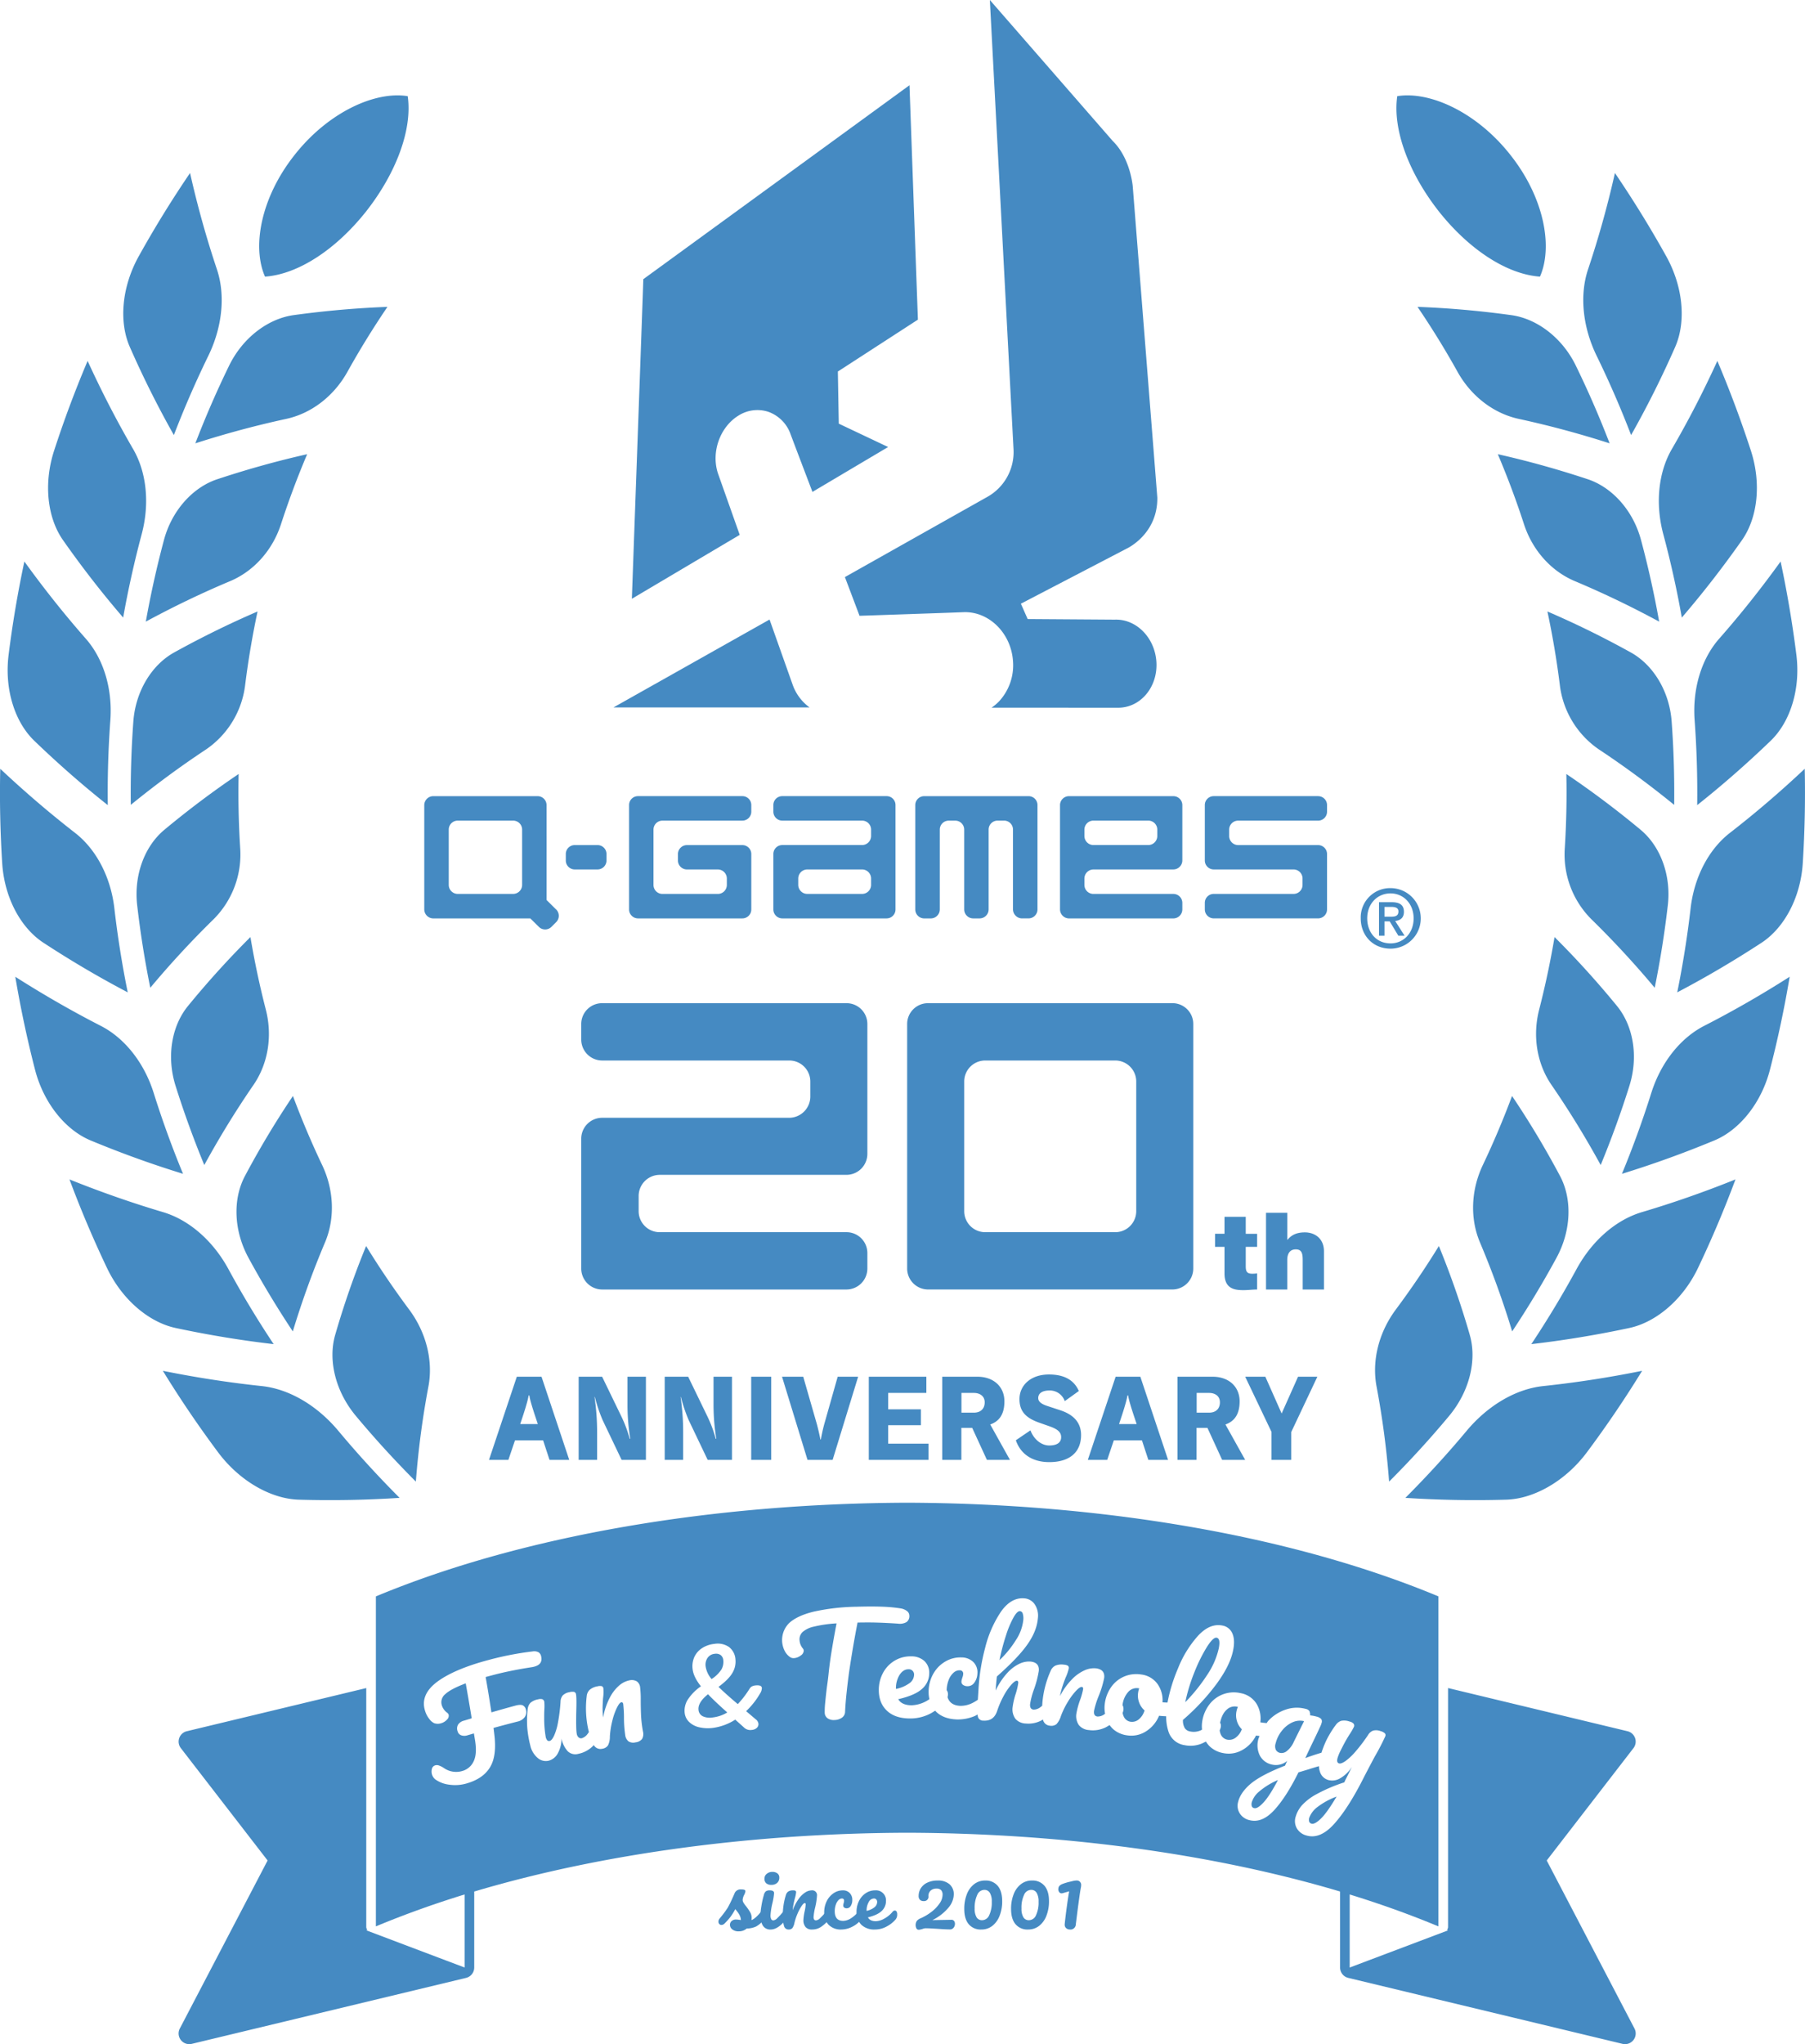 <svg id="Layer_1" data-name="Layer 1" viewBox="0 0 869.3 984.12" version="1.1" xmlns="http://www.w3.org/2000/svg"><defs id="defs852"><style id="style850">.cls-1{fill:#fff}</style></defs><g id="text" style="fill:#458ac2;fill-opacity:1"><path class="cls-1" d="M186.92 697.32q13.9 16.65 29.53 32.3-23.82 1.56-48.36.88c-13.6-.33-28.83-9.04-39.16-22.95q-14.22-19.08-26.5-39.1 24.04 4.86 47.82 7.37c13.22 1.45 26.59 9.45 36.67 21.5Zm13.4-88.94a419.35 419.35 0 0 0-14.85 42.64c-3.6 12.24.06 27.37 9.96 39.2q13.58 16.28 28.85 31.57a418.97 418.97 0 0 1 6.08-45.94c2.31-12.46-1.2-25.97-9.25-36.81q-11.15-14.96-20.79-30.66Zm-44.53 47.22q-11.79-17.72-21.84-36.23c-7.3-13.37-18.7-23.48-31.29-27.27q-22.63-6.72-45.2-15.79 8.04 21.55 18 42.5c7.22 15.25 20.2 26.33 33.33 29.07q23.62 5.03 47 7.73Zm9.23-6.12a430.97 430.97 0 0 1 15.56-42.97c4.84-11.56 4.23-25.17-1.4-37.05q-7.8-16.41-14.1-33.32a431.4 431.4 0 0 0-23.06 38.43c-5.98 11.14-5.5 26.37 1.67 39.51q9.82 18.06 21.33 35.4Zm-52.87-75.86Q104.2 554.38 98 534.63c-4.5-14.28-13.72-26.18-25.33-32.18q-20.9-10.7-41.3-23.7 3.77 22.44 9.46 44.59c4.12 16.11 14.64 29.2 26.94 34.26q22.1 9.17 44.38 16.01Zm10.24-4.24a442.96 442.96 0 0 1 23.76-38.66c7.02-10.28 9.1-23.56 5.88-36.12q-4.46-17.35-7.42-34.97a440.1 440.1 0 0 0-29.98 33.07c-8.02 9.7-10.5 24.57-6.06 38.6q6.06 19.27 13.82 38.08ZM45.04 462.44q19.95 13.05 40.48 23.81-4.1-20.15-6.45-40.56c-1.73-14.75-8.54-28.1-18.82-36.14q-18.5-14.37-36.13-30.93-.5 22.7.94 45.4c1.02 16.5 8.87 31.22 19.98 38.42Zm51.34 21.6a451.37 451.37 0 0 1 30.7-33.2 44.05 44.05 0 0 0 12.59-34.12q-1.12-17.77-.74-35.59a445.43 445.43 0 0 0-35.64 26.75c-9.7 7.98-14.91 22.03-13.21 36.54q2.3 19.9 6.3 39.62Zm-20.47-87.92q-.25-20.49 1.24-40.95c1.06-14.81-3.13-29.22-11.73-39.07q-15.5-17.62-29.68-37.27-4.76 22.3-7.59 44.89c-2.08 16.42 2.88 32.34 12.45 41.49q17.16 16.53 35.31 30.91Zm11.08-.13q17.77-14.47 36.35-26.76a43.93 43.93 0 0 0 18.75-31.14q2.22-17.7 5.95-35.2-20.2 8.7-40.03 19.65c-11.01 6.04-18.77 18.88-19.8 33.44q-1.46 19.97-1.22 40Zm-3.67-90.17q3.6-20.23 8.93-40.18c3.84-14.43 2.48-29.48-4.08-40.85q-11.84-20.37-21.97-42.53-9.01 21.25-16.1 43.08c-5.2 15.87-3.33 32.53 4.35 43.35q13.73 19.56 28.87 37.13Zm75.98-44.87q5.56-17.1 12.63-33.78-21.55 4.85-43.14 12c-11.99 3.91-22.06 15.17-25.84 29.35q-5.2 19.47-8.72 39.25 20.16-10.92 40.74-19.55c11.42-4.86 20.28-14.9 24.33-27.27Zm-51.56-42.99q7.45-19.4 16.63-38.23c6.62-13.63 8.3-28.88 4.14-41.43a471.4 471.4 0 0 1-12.98-46.51q-13.28 19.54-24.64 39.96c-8.29 14.84-9.73 31.75-4.3 43.94a471.62 471.62 0 0 0 21.15 42.27Zm54.2-7.81c12.19-2.68 22.89-11.02 29.35-22.58q8.9-15.99 19.31-31.33-22.27.84-44.98 3.94c-12.6 1.68-24.78 11.01-31.3 24.41q-8.96 18.38-16.23 37.34 21.92-7.04 43.85-11.78Zm38.39-99.87c14.57-18.54 22.34-39.56 20.03-55.48-15.73-2.55-38.33 7.75-54.5 28.32-16.26 20.52-20.56 44.2-14.23 58.56 15.82-1.1 34.05-12.92 48.7-31.4Zm530.04 587.04q-13.9 16.65-29.53 32.3 23.82 1.56 48.36.88c13.6-.33 28.83-9.04 39.16-22.95q14.22-19.08 26.5-39.1-24.04 4.86-47.82 7.37c-13.22 1.45-26.59 9.45-36.67 21.5Zm1.45-46.3a419.36 419.36 0 0 0-14.85-42.64q-9.64 15.68-20.8 30.66c-8.04 10.84-11.55 24.35-9.24 36.81A418.98 418.98 0 0 1 693 721.8q15.27-15.27 28.85-31.56c9.9-11.84 13.56-26.97 9.96-39.21Zm51.52-31.65q-10.05 18.49-21.84 36.24 23.35-2.7 47-7.73c13.13-2.74 26.11-13.82 33.34-29.07q9.95-20.93 17.98-42.5-22.52 9.07-45.2 15.79c-12.59 3.79-23.98 13.9-31.28 27.27ZM736.7 606.5a431.3 431.3 0 0 1 15.57 42.98q11.51-17.32 21.33-35.4c7.17-13.14 7.65-28.37 1.67-39.51a431.39 431.39 0 0 0-23.06-38.43q-6.3 16.9-14.1 33.32c-5.63 11.88-6.24 25.5-1.4 37.05Zm82.59-71.87q-6.2 19.73-14.15 38.98 22.24-6.84 44.38-16.01c12.3-5.05 22.82-18.15 26.94-34.26q5.7-22.13 9.46-44.6-20.37 13-41.3 23.7c-11.61 6.01-20.82 17.91-25.33 32.2Zm-10.57-3.33c4.43-14.03 1.96-28.9-6.06-38.6a440.38 440.38 0 0 0-29.98-33.07q-2.96 17.6-7.42 34.97c-3.22 12.56-1.14 25.84 5.88 36.12a442.96 442.96 0 0 1 23.76 38.66q7.76-18.8 13.82-38.08Zm84.45-152.68q-17.59 16.56-36.13 30.93c-10.28 8.04-17.1 21.4-18.82 36.15q-2.35 20.38-6.45 40.55 20.5-10.76 40.48-23.8c11.11-7.21 18.96-21.93 19.98-38.44q1.43-22.67.94-45.39Zm-65.95 65.8c1.7-14.5-3.53-28.56-13.22-36.54a445.3 445.3 0 0 0-35.64-26.75q.38 17.8-.74 35.6a44.05 44.05 0 0 0 12.6 34.12 451.22 451.22 0 0 1 30.7 33.19q4-19.7 6.3-39.63Zm12.92-89.25q1.49 20.44 1.24 40.95 18.12-14.37 35.31-30.91c9.57-9.15 14.53-25.07 12.45-41.5q-2.83-22.55-7.59-44.88-14.15 19.64-29.68 37.27c-8.6 9.85-12.79 24.26-11.73 39.07Zm-11.05.81c-1.04-14.56-8.8-27.4-19.81-33.44q-19.8-10.96-40.03-19.65 3.73 17.49 5.95 35.2a43.93 43.93 0 0 0 18.75 31.14Q812.5 381.51 830.3 396q.24-20.02-1.21-40.01Zm-4.05-90.34q5.34 19.93 8.93 40.18 15.1-17.56 28.87-37.13c7.68-10.82 9.54-27.48 4.36-43.35q-7.1-21.8-16.11-43.08-10.1 22.15-21.97 42.53c-6.56 11.37-7.92 26.42-4.08 40.85Zm-42.72 22.58q20.55 8.63 40.74 19.55-3.51-19.76-8.72-39.25c-3.78-14.18-13.85-25.44-25.84-29.36q-21.55-7.14-43.14-11.99 7.07 16.66 12.63 33.78c4.05 12.36 12.9 22.41 24.33 27.27Zm27.23-70.26a471.63 471.63 0 0 0 21.16-42.27c5.42-12.19 3.98-29.1-4.31-43.94q-11.36-20.4-24.64-39.96a471.74 471.74 0 0 1-12.98 46.5c-4.16 12.56-2.48 27.81 4.14 41.44q9.18 18.82 16.63 38.23Zm-102.86-61.72q10.41 15.32 19.31 31.33c6.46 11.56 17.16 19.9 29.35 22.58q21.9 4.74 43.85 11.78-7.27-18.94-16.24-37.34c-6.5-13.4-18.69-22.73-31.3-24.4q-22.67-3.12-44.97-3.95Zm58.97-14.56c6.33-14.37 2.03-38.04-14.22-58.56-16.18-20.57-38.78-30.87-54.51-28.32-2.3 15.92 5.46 36.94 20.03 55.48 14.65 18.48 32.88 30.3 48.7 31.4ZM613.73 621.6c0 7.35 4.8 8.02 9.14 8.02 2.18 0 4.5-.31 6.57-.31v-7.76a17.29 17.29 0 0 1-2.33.16c-2.58 0-3.15-1.09-3.15-3.57v-9.35h5.48v-6.3h-5.48v-8.18h-10.23v8.17h-4.55v6.31h4.55Zm38.7-19.79c-4.34 0-6.62 1.5-8.37 3.57h-.1V592.4h-10.24v36.91h10.23v-14.17c0-4.29 2.33-5.16 4.09-5.16 3 0 3.35 2.17 3.35 5.27v14.06h10.24v-18.4c0-6.15-4.39-9.1-9.2-9.1Zm-210.7 17.45v-7.5a10.04 10.04 0 0 0-9.97-10.04h-90.08a10.13 10.13 0 0 1-10.1-10.12v-7.29a10.19 10.19 0 0 1 10.1-10.2h90.08a10.1 10.1 0 0 0 9.97-10.16v-62.4a10.02 10.02 0 0 0-9.95-10.08H314.04a10.02 10.02 0 0 0-10.11 9.93v7.59a10.09 10.09 0 0 0 10.1 10.07h90.1a10.12 10.12 0 0 1 10.12 10.08v7.42a10.23 10.23 0 0 1-10.12 10.08h-90.1a10.07 10.07 0 0 0-10.1 10.04v62.58a10.1 10.1 0 0 0 10.1 10.05h117.73a10.1 10.1 0 0 0 9.97-10.05Zm147-127.79H470.86a10.02 10.02 0 0 0-9.97 10.07v117.72A10.1 10.1 0 0 0 471 629.3h117.58a10.1 10.1 0 0 0 10.11-10.05v-117.7a10.02 10.02 0 0 0-9.95-10.09ZM571.22 591.6a10.13 10.13 0 0 1-10.1 10.12h-62.65a10.13 10.13 0 0 1-10.1-10.13v-62.45a10.12 10.12 0 0 1 10.12-10.08h62.6a10.12 10.12 0 0 1 10.13 10.08Zm122.46-155.53A14.13 14.13 0 0 0 679.33 450l.01.64c0 8.3 5.96 14.57 14.34 14.57a14.57 14.57 0 0 0 0-29.14Zm0 26.6c-6.94 0-11.22-5.4-11.22-12.03 0-7.09 4.9-12.03 11.22-12.03 6.23 0 11.13 4.94 11.13 12.03 0 7.13-4.9 12.04-11.13 12.04Z" transform="translate(-24 -8.5)" id="path854" style="fill:#458ac2;fill-opacity:1"/><path class="cls-1" d="M695.93 451.89c2.42-.27 4.21-1.48 4.21-4.4 0-3.27-1.99-4.64-5.88-4.64h-6.12v16.13h2.65v-6.9h2.5l4.16 6.9h3Zm-5.14-2.06v-4.72h3.2c1.6 0 3.5.24 3.5 2.18 0 2.34-1.75 2.54-3.74 2.54Zm-174.53.81h3.1a4.32 4.32 0 0 0 4.3-4.29V396.1a4.28 4.28 0 0 0-4.27-4.3h-50.26a4.29 4.29 0 0 0-4.33 4.23v50.33a4.33 4.33 0 0 0 4.33 4.3h3.14a4.35 4.35 0 0 0 4.34-4.3v-38.48a4.31 4.31 0 0 1 4.31-4.3h3.1a4.3 4.3 0 0 1 4.34 4.26v38.51a4.35 4.35 0 0 0 4.26 4.3h3.2a4.35 4.35 0 0 0 4.31-4.3v-38.48a4.31 4.31 0 0 1 4.31-4.3h3.15a4.28 4.28 0 0 1 4.27 4.3v38.48a4.4 4.4 0 0 0 4.4 4.3Zm-173.23-47.07h38.46a4.3 4.3 0 0 0 4.34-4.27v-3.21a4.28 4.28 0 0 0-4.24-4.3h-50.34a4.28 4.28 0 0 0-4.28 4.28v50.28a4.32 4.32 0 0 0 4.28 4.3h50.24a4.31 4.31 0 0 0 4.34-4.3V419.7a4.3 4.3 0 0 0-4.25-4.34h-26.76a4.34 4.34 0 0 0-4.32 4.34v3.04a4.35 4.35 0 0 0 4.32 4.35h14.9a4.36 4.36 0 0 1 4.33 4.35v3.11a4.34 4.34 0 0 1-4.33 4.32h-26.69a4.32 4.32 0 0 1-4.3-4.32v-26.67a4.3 4.3 0 0 1 4.3-4.3Zm107.92-11.78h-50.2a4.28 4.28 0 0 0-4.3 4.26v3.22a4.31 4.31 0 0 0 4.3 4.3h38.45a4.33 4.33 0 0 1 4.32 4.3v3.17a4.38 4.38 0 0 1-4.32 4.3h-38.45a4.3 4.3 0 0 0-4.3 4.32v26.69a4.32 4.32 0 0 0 4.3 4.3h50.2a4.3 4.3 0 0 0 4.33-4.28v-50.28a4.26 4.26 0 0 0-4.22-4.3h-.1Zm-7.43 42.75a4.34 4.34 0 0 1-4.32 4.32h-26.42a4.37 4.37 0 0 1-4.34-4.32v-3.1a4.39 4.39 0 0 1 4.34-4.36h26.42a4.36 4.36 0 0 1 4.32 4.35ZM316.1 422.73v-3.04a4.32 4.32 0 0 0-4.29-4.34h-11.04a4.29 4.29 0 0 0-4.27 4.3v3.08a4.3 4.3 0 0 0 4.26 4.35h11.04a4.33 4.33 0 0 0 4.3-4.35Zm234.54 4.35h38.44a4.35 4.35 0 0 0 4.34-4.35V396.1a4.31 4.31 0 0 0-4.32-4.3h-50.27a4.33 4.33 0 0 0-4.32 4.3v50.26a4.37 4.37 0 0 0 4.32 4.3h50.25a4.35 4.35 0 0 0 4.34-4.3v-3.2a4.32 4.32 0 0 0-4.34-4.29h-38.44a4.35 4.35 0 0 1-4.38-4.32v-3.1a4.37 4.37 0 0 1 4.38-4.36Zm-4.38-19.2a4.34 4.34 0 0 1 4.37-4.31h26.41a4.33 4.33 0 0 1 4.32 4.3v3.17a4.38 4.38 0 0 1-4.32 4.3h-26.4a4.38 4.38 0 0 1-4.38-4.3Zm-254.43 38.47-4.61-4.57V396.1a4.3 4.3 0 0 0-4.3-4.3h-50.27a4.34 4.34 0 0 0-4.32 4.3v50.26a4.38 4.38 0 0 0 4.32 4.3h46.76l4.1 4.05a4.29 4.29 0 0 0 6.06.02l.01-.02 2.25-2.24a4.32 4.32 0 0 0 .02-6.13l-.02.02Zm-16.37-11.81a4.35 4.35 0 0 1-4.3 4.32h-26.68a4.34 4.34 0 0 1-4.36-4.31v-26.68a4.32 4.32 0 0 1 4.34-4.3h26.7a4.33 4.33 0 0 1 4.3 4.3Zm383.34-42.75h-50.3a4.28 4.28 0 0 0-4.25 4.3v26.64a4.31 4.31 0 0 0 4.26 4.35h38.48a4.35 4.35 0 0 1 4.32 4.35v3.11a4.33 4.33 0 0 1-4.32 4.32h-38.48a4.29 4.29 0 0 0-4.26 4.3v3.2a4.32 4.32 0 0 0 4.26 4.28h50.29a4.32 4.32 0 0 0 4.31-4.29V419.7a4.3 4.3 0 0 0-4.25-4.34H620.3a4.37 4.37 0 0 1-4.32-4.31v-3.17a4.32 4.32 0 0 1 4.33-4.3h38.49a4.3 4.3 0 0 0 4.31-4.3v-3.18a4.28 4.28 0 0 0-4.24-4.3h-.07Zm-253.08-53.73-11.1-31.3-75.15 42.31h94.41a22.94 22.94 0 0 1-8.16-11.01Zm-35.8-101.24c-3.61-10.19.62-22.57 9.64-28.18a16.97 16.97 0 0 1 14.48-1.88 17.63 17.63 0 0 1 10.69 10.75c0 .03 4.59 12.17 10.55 27.8l36.44-21.6-23.76-11.25-.44-25.1 38.55-24.98-.82-22.7-3.23-90.15a270148.6 270148.6 0 0 1-128.19 93.37c-.3 9.1-1.75 49.3-3.16 88.32l-2.36 65.55L380.25 266Z" transform="translate(-24 -8.5)" id="path856" style="fill:#458ac2;fill-opacity:1"/><path class="cls-1" d="m499.88 247.5-68.97 38.82 7.05 18.64c5.24-.16 12.1-.4 19.06-.64l10.13-.35c11.43-.38 20.93-.75 20.93-.75 12.36-.44 23.18 10.36 23.82 24.14a25.53 25.53 0 0 1-6.75 18.8 22.08 22.08 0 0 1-3.61 3.03l61 .03c10.66 0 18.97-9.78 18.41-21.7-.58-11.86-9.6-21.09-20.07-20.7l-41.95-.29-3.27-7.39 50.95-26.52s14.96-6.81 14.76-24.55L569.54 98.23s-1.07-13.52-9.65-21.86L500.72 8.5l11.4 216.3a24.72 24.72 0 0 1-12.24 22.7ZM376.64 937.35a2.82 2.82 0 0 1-1.1-2.16 2.48 2.48 0 0 1 .76-1.8 3.04 3.04 0 0 1 2.25-.76 8.84 8.84 0 0 1 1.21.1l1.06.14a5.13 5.13 0 0 0-.45-1.96 9.87 9.87 0 0 0-1.06-1.79 25.6 25.6 0 0 0-1.2-1.5 26.73 26.73 0 0 1-2.47 3.93 29.3 29.3 0 0 1-2.66 2.96 2.12 2.12 0 0 1-1.52.72 1.32 1.32 0 0 1-1.05-.46 1.66 1.66 0 0 1-.4-1.14 2.3 2.3 0 0 1 .57-1.49l.52-.63a51.12 51.12 0 0 0 3.32-4.49q.68-1.16 1.6-3.1a96.68 96.68 0 0 0 1.8-4.02 3.08 3.08 0 0 1 3.17-1.76 4.23 4.23 0 0 1 1.56.2.66.66 0 0 1 .44.63 2.85 2.85 0 0 1-.16.76 5.34 5.34 0 0 1-.44 1.05 5.76 5.76 0 0 0-.72 2.44 2.61 2.61 0 0 0 .42 1.32 14.42 14.42 0 0 0 1.3 1.8 25.63 25.63 0 0 1 1.94 2.86 5.22 5.22 0 0 1 .66 2.59 10.57 10.57 0 0 1-.08 1.12q1.96-.76 4.6-4.04a1.4 1.4 0 0 1 1.08-.57.92.92 0 0 1 .82.48 2.47 2.47 0 0 1 .3 1.33 3.87 3.87 0 0 1-.75 2.47 12.3 12.3 0 0 1-3.82 3.4 10.95 10.95 0 0 1-4.51.97 5.69 5.69 0 0 1-3.8 1.36 4.71 4.71 0 0 1-3.19-.96Z" transform="translate(-24 -8.5)" id="path858" style="fill:#458ac2;fill-opacity:1"/><path class="cls-1" d="M391.41 935.6a8.93 8.93 0 0 1-1.18-4.9 29.9 29.9 0 0 1 .47-4.62 41.82 41.82 0 0 1 1.18-5.26 3.4 3.4 0 0 1 .96-1.77 3.09 3.09 0 0 1 1.92-.47c1.36 0 2.04.45 2.04 1.36a31.87 31.87 0 0 1-.76 4.64 34.69 34.69 0 0 0-.96 5.97 4.23 4.23 0 0 0 .32 1.84 1.11 1.11 0 0 0 1.08.64 3.02 3.02 0 0 0 1.8-1 36.46 36.46 0 0 0 2.89-3.16 1.4 1.4 0 0 1 1.08-.57.92.92 0 0 1 .81.48 2.53 2.53 0 0 1 .3 1.33 3.67 3.67 0 0 1-.75 2.47q-3.97 4.85-7.41 4.85a4.17 4.17 0 0 1-3.79-1.84Zm1.59-20.45a2.84 2.84 0 0 1-.84-2.18 2.96 2.96 0 0 1 1.1-2.34 4.06 4.06 0 0 1 2.74-.94 3.78 3.78 0 0 1 2.4.72 2.43 2.43 0 0 1 .92 2.04 3.26 3.26 0 0 1-1.04 2.54 3.96 3.96 0 0 1-2.76.94 3.58 3.58 0 0 1-2.52-.78Z" transform="translate(-24 -8.5)" id="path860" style="fill:#458ac2;fill-opacity:1"/><path class="cls-1" d="M401.62 935.83a15.33 15.33 0 0 1-.62-5.13 32.57 32.57 0 0 1 1.49-9.88 3.01 3.01 0 0 1 1.18-1.7 4.21 4.21 0 0 1 2.3-.54 2.29 2.29 0 0 1 1.12.2.83.83 0 0 1 .32.75 15.03 15.03 0 0 1-.6 2.89c-.27 1.07-.48 2-.64 2.8a27.07 27.07 0 0 0-.4 2.96 22.62 22.62 0 0 1 2.96-5.6 11.7 11.7 0 0 1 3.23-3.09 5.9 5.9 0 0 1 2.9-.91 2.3 2.3 0 0 1 2.6 2.6 32.42 32.42 0 0 1-.88 5.64 27.8 27.8 0 0 0-.76 4.6c0 1.07.38 1.61 1.16 1.61a3.15 3.15 0 0 0 1.9-.98 32.96 32.96 0 0 0 2.94-3.18 1.4 1.4 0 0 1 1.08-.57.93.93 0 0 1 .83.48 2.53 2.53 0 0 1 .3 1.33 3.67 3.67 0 0 1-.77 2.47 17.55 17.55 0 0 1-3.7 3.49 7.74 7.74 0 0 1-4.5 1.36 3.89 3.89 0 0 1-3.09-1.18 5.02 5.02 0 0 1-1.04-3.42 25 25 0 0 1 .56-4 20.52 20.52 0 0 0 .53-3.5c0-.42-.16-.63-.44-.63q-.53 0-1.47 1.34a22.08 22.08 0 0 0-1.92 3.54 27.73 27.73 0 0 0-1.58 4.65 6.3 6.3 0 0 1-1.02 2.54 2.31 2.31 0 0 1-1.83.66 2.19 2.19 0 0 1-2.14-1.6Z" transform="translate(-24 -8.5)" id="path862" style="fill:#458ac2;fill-opacity:1"/><path class="cls-1" d="M423.12 935.21a8 8 0 0 1-2.18-5.87 12.05 12.05 0 0 1 1.28-5.68 9.8 9.8 0 0 1 3.32-3.76 7.78 7.78 0 0 1 4.29-1.32 4.46 4.46 0 0 1 3.42 1.3 4.68 4.68 0 0 1 1.22 3.34 5.2 5.2 0 0 1-.74 2.84 2.23 2.23 0 0 1-1.94 1.16 1.92 1.92 0 0 1-1.22-.36 1.2 1.2 0 0 1-.46-1 2.97 2.97 0 0 1 .08-.64l.12-.52a3.55 3.55 0 0 0 .2-1.12 1.13 1.13 0 0 0-.26-.8.96.96 0 0 0-.74-.28 2.39 2.39 0 0 0-1.73.82 5.86 5.86 0 0 0-1.27 2.22 9.52 9.52 0 0 0-.49 3.08q0 4.65 4.05 4.65a7.13 7.13 0 0 0 3.54-1.1 14.6 14.6 0 0 0 3.74-3.3 1.4 1.4 0 0 1 1.08-.57.92.92 0 0 1 .82.48 2.47 2.47 0 0 1 .3 1.33 3.87 3.87 0 0 1-.75 2.47 13.01 13.01 0 0 1-4.5 3.59 11.7 11.7 0 0 1-5.07 1.26 8.17 8.17 0 0 1-6.1-2.22Z" transform="translate(-24 -8.5)" id="path864" style="fill:#458ac2;fill-opacity:1"/><path class="cls-1" d="M455.79 928.78a2.47 2.47 0 0 1 .3 1.33 3.67 3.67 0 0 1-.76 2.47 14.53 14.53 0 0 1-4.18 3.33 11.63 11.63 0 0 1-5.8 1.52 8.93 8.93 0 0 1-6.52-2.28 8.39 8.39 0 0 1-2.32-6.25 11.53 11.53 0 0 1 1.16-5.14 9.43 9.43 0 0 1 3.23-3.79 8.08 8.08 0 0 1 4.66-1.4 4.8 4.8 0 0 1 5.13 5.13 6.48 6.48 0 0 1-1.99 4.74q-1.98 1.98-6.7 3.14 1 1.85 3.8 1.85a8.8 8.8 0 0 0 4.1-1.26 13.56 13.56 0 0 0 3.99-3.3 1.4 1.4 0 0 1 1.08-.57.92.92 0 0 1 .82.48Zm-13.41-4.56a8.03 8.03 0 0 0-1.02 4.16v.08a9.13 9.13 0 0 0 3.72-1.68 3.3 3.3 0 0 0 1.36-2.6 1.76 1.76 0 0 0-.42-1.22 1.48 1.48 0 0 0-1.14-.46 2.94 2.94 0 0 0-2.5 1.72Zm41.09 9.08a2.2 2.2 0 0 1 .44 1.41 2.87 2.87 0 0 1-.66 1.86 2.17 2.17 0 0 1-1.78.82q-1.92 0-5.73-.28l-2.8-.16a53.82 53.82 0 0 0-3.2-.12 5.03 5.03 0 0 0-1.52.36l-.78.2a3.94 3.94 0 0 1-.99.16 1.27 1.27 0 0 1-1.06-.58 3.71 3.71 0 0 1 .18-3.72 5.28 5.28 0 0 1 1.89-1.26 25 25 0 0 0 5.14-3.06 17.4 17.4 0 0 0 3.88-4.03 7.4 7.4 0 0 0 1.47-4.12 3.24 3.24 0 0 0-.7-2.3 2.92 2.92 0 0 0-2.22-.75 4.04 4.04 0 0 0-2.83.97 3.43 3.43 0 0 0-1.06 2.68 2.09 2.09 0 0 1-2.36 2.36 2.3 2.3 0 0 1-1.74-.64 2.52 2.52 0 0 1-.62-1.84 6.86 6.86 0 0 1 1.04-3.68 7.37 7.37 0 0 1 3.12-2.71 11.5 11.5 0 0 1 5.08-1.02 8.25 8.25 0 0 1 5.65 1.8 6.34 6.34 0 0 1 2.04 5 10.34 10.34 0 0 1-2.66 6.37 23.23 23.23 0 0 1-7.67 5.89l9.17-.16a1.52 1.52 0 0 1 1.28.56Zm7.07 1.57q-2.14-2.56-2.14-7.32a18.91 18.91 0 0 1 1.26-7.15 11.1 11.1 0 0 1 3.53-4.83 8.42 8.42 0 0 1 5.26-1.72 7.47 7.47 0 0 1 6.06 2.56q2.14 2.56 2.15 7.33a18.79 18.79 0 0 1-1.27 7.14 11.2 11.2 0 0 1-3.52 4.83 8.46 8.46 0 0 1-5.27 1.72 7.45 7.45 0 0 1-6.06-2.56Zm9.87-4.32a14.3 14.3 0 0 0 1.24-6.53 8.03 8.03 0 0 0-.92-4.23 2.99 2.99 0 0 0-2.68-1.45 3.77 3.77 0 0 0-3.4 2.42 14.5 14.5 0 0 0-1.25 6.54 8.03 8.03 0 0 0 .9 4.2 2.98 2.98 0 0 0 2.7 1.45 3.77 3.77 0 0 0 3.4-2.4Zm12.67 4.32q-2.14-2.56-2.14-7.32a18.92 18.92 0 0 1 1.26-7.15 11.1 11.1 0 0 1 3.53-4.83 8.42 8.42 0 0 1 5.26-1.72 7.47 7.47 0 0 1 6.06 2.56q2.15 2.56 2.15 7.33a18.79 18.79 0 0 1-1.27 7.14 11.2 11.2 0 0 1-3.52 4.83 8.46 8.46 0 0 1-5.26 1.72 7.45 7.45 0 0 1-6.07-2.56Zm9.87-4.32a14.3 14.3 0 0 0 1.24-6.53 8.03 8.03 0 0 0-.92-4.23 2.99 2.99 0 0 0-2.68-1.45 3.77 3.77 0 0 0-3.4 2.42 14.5 14.5 0 0 0-1.24 6.54 8.03 8.03 0 0 0 .9 4.2 2.98 2.98 0 0 0 2.7 1.45 3.77 3.77 0 0 0 3.4-2.4Zm14.57 6.28a2.25 2.25 0 0 1-.76-1.88l.04-.44q.44-4.13 1.06-8.59.62-4.46 1.06-6.87l-3.12.89-.48.08a1.4 1.4 0 0 1-1.2-.6 2.22 2.22 0 0 1-.44-1.37l.04-.35a2.21 2.21 0 0 1 .48-1.25 4.2 4.2 0 0 1 1.54-.96 24.77 24.77 0 0 1 3.42-1.04l1.68-.4a7.49 7.49 0 0 1 1.52-.2 2.08 2.08 0 0 1 2.33 2.29 5.08 5.08 0 0 1-.12 1.03q-.64 3.13-2.45 17.78a2.56 2.56 0 0 1-2.6 2.5l-.24-.02a2.76 2.76 0 0 1-1.76-.6Zm-248.87-225.5-3.08-9.39h-13.55l-3.18 9.4h-9.34l13.4-40.04h11.9l13.35 40.03Zm-9.75-31.05h-.3c-.62 3.8-3.34 11.6-4.06 13.8h8.47c-.67-2.15-3.49-10-4.1-13.8Zm44.47 31.05-9.14-19.14a76.03 76.03 0 0 1-3.74-11.1h-.16a113.38 113.38 0 0 1 1.24 17v13.24h-8.88V671.3h11.3l9.18 18.94a62.6 62.6 0 0 1 4.1 10.93h.26a101.92 101.92 0 0 1-1.33-15.91V671.3h8.88v40.03Zm41.45 0-9.14-19.14a76.03 76.03 0 0 1-3.75-11.1h-.15a113.39 113.39 0 0 1 1.23 17v13.24h-8.88V671.3h11.3l9.18 18.94a62.6 62.6 0 0 1 4.1 10.93h.26a101.92 101.92 0 0 1-1.33-15.91V671.3h8.88v40.03Zm20.96 0V671.3h9.65v40.03Zm39.22 0h-12.1l-12.27-40.03h10.21l6.57 22.84c.83 3.08 1.55 6.52 1.7 7.4h.2c.16-.88.83-4.43 1.65-7.4l6.47-22.84h9.85Zm17.42 0V671.3h27.72v7.8h-18.38v7.9h15.76v7.65h-15.76v8.88h19.4v7.8Zm56.88 0-7.08-15.4H487v15.4h-9.2V671.3h16.95c7.7 0 12.98 4.72 12.98 11.85 0 6.21-2.46 9.6-6.83 11.14l9.5 17.04ZM493 679.1h-5.96v9.5h6c3.14 0 5.2-1.8 5.2-4.98 0-2.88-2.17-4.52-5.25-4.52Zm36.36 33.31c-8.27 0-13.87-3.95-16.12-10.52l7.03-4.78c1.74 4.63 5.49 7.29 9.03 7.29 3.96 0 5.75-1.54 5.75-4 0-2.2-1.34-3.64-5.03-5.03l-5.8-2.05c-6.1-2.21-9.24-5.29-9.24-11.24 0-6.47 5.24-11.86 14.22-11.86 7.24 0 12.06 2.62 14.37 7.96l-6.78 4.87a7.6 7.6 0 0 0-7.23-5.13c-3.95 0-5.54 1.59-5.54 3.64 0 1.64 1.33 2.82 4.3 3.8l6.37 2.1c6.06 2 9.96 5.7 9.96 11.91 0 8.27-5.5 13.04-15.3 13.04Zm47.69-1.08-3.08-9.39h-13.55l-3.18 9.4h-9.34l13.4-40.04h11.9l13.35 40.03Zm-9.75-31.05h-.3c-.62 3.8-3.34 11.6-4.06 13.8h8.47c-.67-2.15-3.5-10-4.11-13.8Zm45.29 31.05-7.08-15.4h-5.24v15.4h-9.19V671.3h16.95c7.7 0 12.98 4.72 12.98 11.85 0 6.21-2.47 9.6-6.83 11.14l9.5 17.04Zm-6.31-32.23h-5.96v9.5h6.01c3.13 0 5.19-1.8 5.19-4.98 0-2.88-2.16-4.52-5.24-4.52Zm39.59 18.83v13.4h-9.5v-13.45L623.7 671.3h9.7l7.85 17.7 7.9-17.7h9.3Zm-34.9 104.15c.62-3.15.31-4.87-1.04-5.13-1.09-.21-2.64 1.27-4.68 4.46a77.43 77.43 0 0 0-6.02 12.17 84.58 84.58 0 0 0-4.4 14.42 85.59 85.59 0 0 0 10.55-13.14 37.75 37.75 0 0 0 5.59-12.78Zm-94.15-13.6a8 8 0 0 0-.26-3.13 1.58 1.58 0 0 0-1.36-1.2c-.87-.05-1.91.96-3.1 3.07a46.94 46.94 0 0 0-3.6 8.6 103.19 103.19 0 0 0-3.13 11.93 47.68 47.68 0 0 0 7.85-9.6 21.58 21.58 0 0 0 3.6-9.67Zm-52.6 26.35a2.51 2.51 0 0 0-2.68-2.69c-1.7 0-3.14.91-4.32 2.73a12.2 12.2 0 0 0-1.72 6.61v.13a16.43 16.43 0 0 0 6.36-2.67 5.11 5.11 0 0 0 2.36-4.11Zm107.92 8.47a9.13 9.13 0 0 1 .51-1.97l-.34-.05a5.5 5.5 0 0 0-4.91 1.73 11.32 11.32 0 0 0-2.79 6.52 1.76 1.76 0 0 1 .21.26 4.1 4.1 0 0 1 .2 2.15 6.87 6.87 0 0 1-.35 1.2 6.51 6.51 0 0 0 .61 1.92 4.27 4.27 0 0 0 3.12 2.33 5.08 5.08 0 0 0 3.97-1.06 8.83 8.83 0 0 0 2.86-4.37 9.2 9.2 0 0 1-2.66-3.96 9.34 9.34 0 0 1-.43-4.7Zm-200.68-11.08a7.45 7.45 0 0 0 .9-4.4 3.52 3.52 0 0 0-1.26-2.5 3.82 3.82 0 0 0-2.9-.62 4.63 4.63 0 0 0-3.5 2.05 5.86 5.86 0 0 0-.84 4.15 12.01 12.01 0 0 0 2.85 5.95 15.83 15.83 0 0 0 4.75-4.63Zm-11.04 19.58a3.7 3.7 0 0 0 2.12 3 8.14 8.14 0 0 0 4.75.54 17.74 17.74 0 0 0 6.97-2.4q-5.78-5.12-9.27-8.78c-3.38 2.69-4.89 5.24-4.57 7.64Zm294.15 51.77a3.25 3.25 0 0 0-.08 1.83 1.54 1.54 0 0 0 1.16 1.07c1.03.3 2.57-.53 4.57-2.5 2-1.95 4.48-5.47 7.49-10.54a35.69 35.69 0 0 0-9.29 5.08 11.4 11.4 0 0 0-3.85 5.06Zm-35.03-51.38a10.2 10.2 0 0 1 .64-1.94l-.33-.08a5.54 5.54 0 0 0-5.04 1.41c-1.54 1.34-2.6 3.46-3.22 6.36v.07c.04.08.16.08.2.17a3.7 3.7 0 0 1 .07 2.15 7.14 7.14 0 0 1-.44 1.16 6.15 6.15 0 0 0 .5 1.97 4.34 4.34 0 0 0 2.97 2.54 5.1 5.1 0 0 0 4.04-.8 8.93 8.93 0 0 0 3.15-4.17 9.28 9.28 0 0 1-2.42-4.13 9.46 9.46 0 0 1-.12-4.71Zm26.87 5.51a13.76 13.76 0 0 0-5.02 4 15.81 15.81 0 0 0-3.05 6.16 4.35 4.35 0 0 0 .1 3.04 3.05 3.05 0 0 0 2.05 1.5 3.97 3.97 0 0 0 3.35-.96 11.53 11.53 0 0 0 3.28-4.4q2.45-4.96 4.93-9.92a8.55 8.55 0 0 0-5.64.59Z" transform="translate(-24 -8.5)" id="path866" style="fill:#458ac2;fill-opacity:1"/><path class="cls-1" d="m811.18 985.1-42.27-80.9 41.78-54.1a5.14 5.14 0 0 0-2.86-8.13l-86.44-20.79V936.2a2.26 2.26 0 0 1-.53 1.42l.53.22-38.62 14.59-8.75 3.3v-35.17q22.36 6.88 42.74 15.37V777.05c-71.44-29.75-163.52-44.79-255.87-45.09-92.34.3-184.43 15.34-255.86 45.1v158.86q20.33-8.47 42.73-15.37v35.17l-8.74-3.3-38.63-14.6c.18-.07.36-.13.53-.21a2.27 2.27 0 0 1-.53-1.42v-115l-86.43 20.78a5.14 5.14 0 0 0-2.87 8.13l41.79 54.1-42.28 80.9a5.14 5.14 0 0 0 4.56 7.52 5.06 5.06 0 0 0 1.2-.14l132.1-31.76a5.14 5.14 0 0 0 3.93-5v-36.57c62.63-18.64 135.5-28.07 208.5-28.31 73 .24 145.88 9.67 208.5 28.3v36.58a5.14 5.14 0 0 0 3.94 5l132.1 31.76a5.08 5.08 0 0 0 1.2.14 5.14 5.14 0 0 0 4.55-7.52ZM276.73 835.15a5.88 5.88 0 0 1-3.54 2.18q-5.75 1.47-11.5 3.04l.33 2.75q1.36 10.5-1.92 16.03c-2.18 3.7-5.82 6.29-11.01 7.85a19.67 19.67 0 0 1-8.66.71 14.61 14.61 0 0 1-6.83-2.58 4.9 4.9 0 0 1-1.59-5.03 2.28 2.28 0 0 1 1.52-1.69 3 3 0 0 1 1.7 0 10.4 10.4 0 0 1 2.53 1.26 10.3 10.3 0 0 0 8.96 1.42 8.5 8.5 0 0 0 5.42-4.7c1.13-2.39 1.34-5.68.67-9.89l-.57-3.47c-1.07.3-2.14.61-3.2.93a4.61 4.61 0 0 1-2.88-.02 2.75 2.75 0 0 1-1.77-1.92 3.82 3.82 0 0 1 .2-3.2 4.73 4.73 0 0 1 2.88-1.95c1.26-.37 2.49-.74 3.7-1.13q-1.12-6.95-2.87-16.82c-4.87 1.83-8.13 3.58-9.86 5.2a4.97 4.97 0 0 0-1.65 5.4 7.02 7.02 0 0 0 2.55 3.54 1.9 1.9 0 0 1 .74.97 2.5 2.5 0 0 1-.78 2.32 6.11 6.11 0 0 1-2.79 1.76 5.27 5.27 0 0 1-3.4-.01 6.36 6.36 0 0 1-2.33-2 11.76 11.76 0 0 1-2.07-3.95c-1.58-5 .2-9.57 5.38-13.63 5.22-4.04 13.55-7.75 24.99-10.79a147.74 147.74 0 0 1 21.36-4.17 4.48 4.48 0 0 1 2.95.42 3 3 0 0 1 1.23 1.93c.66 2.85-.77 4.57-4.25 5.18l-2.48.4c-2.78.45-5.56.96-8.3 1.53-2.76.56-5.63 1.23-8.57 2.02l-3.13.83c1.1 6.2 2 11.87 2.78 17.02q5.8-1.68 11.63-3.27c1.66-.43 2.89-.44 3.57-.05a2.93 2.93 0 0 1 1.39 1.95 4.34 4.34 0 0 1-.53 3.63Zm56.5 10.56a4.7 4.7 0 0 1-3.17 1.62 4.28 4.28 0 0 1-3.36-.48 4.58 4.58 0 0 1-1.59-3 58.8 58.8 0 0 1-.6-8.42 57.75 57.75 0 0 0-.36-6.51c-.12-.67-.42-.96-.93-.87-.61.11-1.28.96-2.09 2.56a30.23 30.23 0 0 0-2.18 6.13 40.95 40.95 0 0 0-1.23 7.75 9.37 9.37 0 0 1-.91 4.3 3.98 3.98 0 0 1-2.8 1.62 3.68 3.68 0 0 1-4.04-1.76v-.02c-.16.16-.3.35-.45.5a13.84 13.84 0 0 1-6.95 3.72 5.28 5.28 0 0 1-5.16-1.26 12.32 12.32 0 0 1-2.96-6.1 15.09 15.09 0 0 1-1.87 7.25 7.03 7.03 0 0 1-4.25 3.4 5.94 5.94 0 0 1-5.46-1.38 10.87 10.87 0 0 1-3.47-5.9 52.4 52.4 0 0 1-1.47-8.64 49.61 49.61 0 0 1 .19-8.72 5.43 5.43 0 0 1 1.25-3.12 7.44 7.44 0 0 1 3.7-1.74 3.7 3.7 0 0 1 2.18-.06 1.67 1.67 0 0 1 .88 1.16 23.98 23.98 0 0 1 .05 3.5c-.1 1.64-.1 3.1-.1 4.4a52.97 52.97 0 0 0 .72 8.97 3.7 3.7 0 0 0 .77 1.75 1.2 1.2 0 0 0 1.19.27c.68-.16 1.35-.98 2.06-2.45a27.33 27.33 0 0 0 1.9-6.37 79.52 79.52 0 0 0 1.24-10.05 4.88 4.88 0 0 1 1.08-3.04 5.95 5.95 0 0 1 3.2-1.55 4.97 4.97 0 0 1 2.27-.13 1.33 1.33 0 0 1 .89 1.14c.24 1.03.27 4 .12 8.87-.1 5.57-.02 8.97.26 10.21a2.84 2.84 0 0 0 .93 1.72 1.75 1.75 0 0 0 1.54.35 5.51 5.51 0 0 0 2.83-2.2c.16-.2.37-.53.54-.76-.12-.48-.24-.94-.35-1.46a47.52 47.52 0 0 1-.7-15.87 4.73 4.73 0 0 1 1.48-3.06 7.73 7.73 0 0 1 3.77-1.64 4.29 4.29 0 0 1 1.98-.07 1.28 1.28 0 0 1 .79 1.08 20.77 20.77 0 0 1-.15 4.69 90.2 90.2 0 0 0-.23 4.58 41.77 41.77 0 0 0 .25 4.74 33.7 33.7 0 0 1 3.3-9.7 19.28 19.28 0 0 1 4.61-5.85 10.9 10.9 0 0 1 4.73-2.33 4.85 4.85 0 0 1 3.52.44 3.92 3.92 0 0 1 1.66 2.85 48.48 48.48 0 0 1 .3 6.26c0 2.62.06 5.1.16 7.41a59.32 59.32 0 0 0 .92 7.68 4.87 4.87 0 0 1-.44 3.59Zm56.84-21.94a37.61 37.61 0 0 1-6.73 8.54q2.32 1.95 4.62 3.92a3.11 3.11 0 0 1 1.31 2.15 2.39 2.39 0 0 1-.77 1.96 3.95 3.95 0 0 1-2.45 1 4.34 4.34 0 0 1-3.46-.92 634.3 634.3 0 0 0-4.49-4.03 26.45 26.45 0 0 1-10.47 3.94 18.74 18.74 0 0 1-6.82-.25 10.3 10.3 0 0 1-4.84-2.49 7.14 7.14 0 0 1-2.19-4.17 9.93 9.93 0 0 1 1.32-6.45 23.3 23.3 0 0 1 6.47-6.62c-2.31-2.93-3.64-5.6-3.97-8.04a11.05 11.05 0 0 1 .72-5.9 10.18 10.18 0 0 1 3.68-4.37 13.29 13.29 0 0 1 5.99-2.11 9.61 9.61 0 0 1 7.1 1.49 8.18 8.18 0 0 1 3.11 5.98 10.59 10.59 0 0 1-1.43 6.43c-1.2 2.1-3.42 4.34-6.72 6.78 2.39 2.36 5.51 5.12 9.27 8.3a46.18 46.18 0 0 0 5.67-7.39 3.01 3.01 0 0 1 1.17-1.14 4.88 4.88 0 0 1 1.78-.47c1.91-.18 2.88.24 2.98 1.22a5.04 5.04 0 0 1-.85 2.64ZM437 789.65a509.32 509.32 0 0 0-4.04 23.63c-.4 2.9-.82 6.25-1.22 10.05-.42 3.81-.63 6.88-.74 9.21a3.51 3.51 0 0 1-1.5 2.89 6.3 6.3 0 0 1-3.51 1.14 5.22 5.22 0 0 1-3.46-.86 3.35 3.35 0 0 1-1.34-2.6 42.21 42.21 0 0 1 .25-5.07q.33-3.54.82-7.45c.38-2.6.65-4.86.84-6.78q.52-4.85 1.29-9.66c.52-3.2 1.04-6.23 1.57-9.1l.4-2.2.53-2.8a60.58 60.58 0 0 0-10.9 1.56 12.15 12.15 0 0 0-5.51 2.64 4.88 4.88 0 0 0-1.41 3.94 6.94 6.94 0 0 0 1.66 4.03 1.81 1.81 0 0 1 .35.94 2.86 2.86 0 0 1-1.44 2.35 5.87 5.87 0 0 1-3.16 1.26 3 3 0 0 1-2-.5 8.1 8.1 0 0 1-2.53-2.9 11.52 11.52 0 0 1 2.04-13.4c2.5-2.35 6.43-4.22 11.77-5.54a102.47 102.47 0 0 1 20.88-2.4c5.28-.15 9.47-.13 12.63 0a71.45 71.45 0 0 1 8.24.77 6.88 6.88 0 0 1 3.34 1.34 2.8 2.8 0 0 1 1.1 2.22 3.48 3.48 0 0 1-1.34 3.05 6.44 6.44 0 0 1-4.16.76c-4.28-.28-7.57-.44-10.01-.5-2.4-.08-5.55-.09-9.44-.02Zm229.8 96.65c-4.58 5.22-9.12 7.18-13.57 5.87a7.5 7.5 0 0 1-4.64-3.41 6.97 6.97 0 0 1-.6-5.61 14.41 14.41 0 0 1 3.01-5.49 26.4 26.4 0 0 1 7.09-5.4 77.02 77.02 0 0 1 13.32-5.67l.62-1.34c.75-1.4 1.76-3.45 3.02-6.11a16.15 16.15 0 0 1-5.69 5.53 7.4 7.4 0 0 1-5.6.8 5.93 5.93 0 0 1-4.05-3.92 9.4 9.4 0 0 1-.5-2.76c-2.05.6-3.74 1.12-4.95 1.51l-4.91 1.48q-5.95 12-11.75 18.25c-3.9 4.17-7.75 5.75-11.74 4.77a7.46 7.46 0 0 1-4.75-3.22 6.88 6.88 0 0 1-.82-5.58c.72-2.92 2.64-5.78 5.84-8.56 3.22-2.77 8.77-5.8 16.75-8.9.33-.77.68-1.53 1.02-2.3a7.7 7.7 0 0 1-3.58 1.8 8.31 8.31 0 0 1-3.8-.03 8.52 8.52 0 0 1-5.8-4.38 11.12 11.12 0 0 1-.68-7.88c.13-.53.4-.98.56-1.48-.57-.09-1.12-.12-1.7-.23a15.89 15.89 0 0 1-6.93 7.15 13.1 13.1 0 0 1-9.06 1.26 12.55 12.55 0 0 1-6.37-3.25 12.28 12.28 0 0 1-1.77-2.26c-.77.38-1.54.8-2.33 1.1a14.35 14.35 0 0 1-7.98.63 9.55 9.55 0 0 1-7.74-6.6 22.97 22.97 0 0 1-1.08-7.3c-1.12-.05-2.25-.1-3.43-.25a16.13 16.13 0 0 1-6.43 7.6 13.08 13.08 0 0 1-8.94 1.83 12.75 12.75 0 0 1-6.55-2.82 12.28 12.28 0 0 1-1.88-2.12c-.73.42-1.45.88-2.2 1.23a13.83 13.83 0 0 1-7.77 1.17 6.76 6.76 0 0 1-4.91-2.48 7.71 7.71 0 0 1-1.11-5.6 38.25 38.25 0 0 1 1.68-6.2 32.34 32.34 0 0 0 1.53-5.38c.07-.68-.13-1.04-.64-1.1-.6-.07-1.5.54-2.74 1.83a31.56 31.56 0 0 0-3.89 5.22 39.28 39.28 0 0 0-3.45 7.04 9.72 9.72 0 0 1-2.12 3.83 4 4 0 0 1-3.14.74 3.66 3.66 0 0 1-3.34-2.87l-.02-.11c-.23.13-.46.3-.69.42a13.35 13.35 0 0 1-7.57 1.51 6.86 6.86 0 0 1-5-2.27 7.77 7.77 0 0 1-1.35-5.55 35.23 35.23 0 0 1 1.42-6.26 31.25 31.25 0 0 0 1.3-5.44c.05-.68-.18-1.04-.68-1.07-.6-.05-1.5.6-2.7 1.93a28.7 28.7 0 0 0-3.66 5.38 42.67 42.67 0 0 0-3.11 7.19c-1.1 3.33-3.26 4.89-6.6 4.7a2.64 2.64 0 0 1-2.57-1.5 6.85 6.85 0 0 1-.29-1.43c-.46.22-.88.52-1.36.72a21.02 21.02 0 0 1-8.56 1.64c-4.36-.16-7.74-1.42-10.13-3.83-.13-.12-.21-.27-.33-.4-.8.49-1.54 1-2.45 1.46a20.82 20.82 0 0 1-9.72 2.3c-4.68-.02-8.33-1.2-10.94-3.6-2.62-2.38-4-5.66-4.06-9.85a17.37 17.37 0 0 1 1.87-8.19 15.18 15.18 0 0 1 5.53-6.05 14.76 14.76 0 0 1 8.1-2.22 9.25 9.25 0 0 1 6.45 2.25 7.65 7.65 0 0 1 2.33 5.98 9.94 9.94 0 0 1-3.5 7.47c-2.27 2.07-6.1 3.7-11.43 4.93 1.14 1.94 3.29 2.91 6.43 2.93a15.88 15.88 0 0 0 6.95-1.92c.58-.29 1.08-.67 1.64-1a15.14 15.14 0 0 1-.38-3.46 17.71 17.71 0 0 1 2.36-8.98 15.69 15.69 0 0 1 5.9-5.83 14.2 14.2 0 0 1 7.5-1.85 8.17 8.17 0 0 1 5.87 2.31 6.96 6.96 0 0 1 1.87 5.4 7.85 7.85 0 0 1-1.49 4.44 3.86 3.86 0 0 1-3.4 1.7 3.53 3.53 0 0 1-2.07-.66 1.85 1.85 0 0 1-.73-1.62 4.45 4.45 0 0 1 .18-1c.1-.39.22-.66.24-.83a5.14 5.14 0 0 0 .42-1.76 1.67 1.67 0 0 0-.4-1.29 1.76 1.76 0 0 0-1.26-.5 4.25 4.25 0 0 0-3.02 1.2 8.86 8.86 0 0 0-2.31 3.46 14.23 14.23 0 0 0-.97 4.87v.1c.05.06.12.09.16.16a3.4 3.4 0 0 1 .45 2.1 7.25 7.25 0 0 1-.18 1.05c.81 2.65 2.85 4.05 6.18 4.18a12.82 12.82 0 0 0 6.05-1.5 20.45 20.45 0 0 0 2.35-1.43l.3-4.7a99.24 99.24 0 0 1 3.21-20.25 54.8 54.8 0 0 1 7.6-17.41c3.23-4.62 7-6.78 11.13-6.47a6.62 6.62 0 0 1 5.18 2.92 9.81 9.81 0 0 1 1.5 6.66c-.35 4.26-2.12 8.56-5.26 12.92-3.1 4.36-8 9.37-14.48 15.12q-.38 3.29-.61 6.78a33.9 33.9 0 0 1 5.6-8.46 18.9 18.9 0 0 1 5.88-4.45 10.8 10.8 0 0 1 5.16-1.06c3.02.25 4.4 1.76 4.15 4.5a48.82 48.82 0 0 1-2.28 8.78 37.39 37.39 0 0 0-1.91 7.17c-.15 1.7.44 2.6 1.74 2.7a5.47 5.47 0 0 0 3.34-1.27c.2-.14.51-.4.74-.57l.1-1.48a47.44 47.44 0 0 1 4-15.38 4.63 4.63 0 0 1 2.3-2.5 7.69 7.69 0 0 1 4.08-.44 4.2 4.2 0 0 1 1.91.52 1.3 1.3 0 0 1 .43 1.26 22.1 22.1 0 0 1-1.52 4.43 70.27 70.27 0 0 0-1.56 4.31 38.04 38.04 0 0 0-1.17 4.6 33.28 33.28 0 0 1 6-8.3 19.37 19.37 0 0 1 6.12-4.22 10.8 10.8 0 0 1 5.2-.84c2.99.37 4.3 1.94 3.96 4.67a48.52 48.52 0 0 1-2.65 8.68 41.34 41.34 0 0 0-2.22 7.08q-.33 2.52 1.63 2.77a5.48 5.48 0 0 0 3.4-1.13l.28-.2a15.43 15.43 0 0 1-.16-4.61 17.72 17.72 0 0 1 3.12-8.27 14.65 14.65 0 0 1 6.32-5.08 14.83 14.83 0 0 1 8.12-.94 11.28 11.28 0 0 1 7.91 4.64 13.53 13.53 0 0 1 2.35 8.74c.72.08 1.57.1 2.4.13a80.12 80.12 0 0 1 5.1-16.55 52.29 52.29 0 0 1 9.57-15.56q5.7-6.18 11.78-4.97a6.36 6.36 0 0 1 4.82 3.87c.92 2.12 1.02 4.9.28 8.33-1.03 4.93-3.8 10.32-8.15 16.21a107.57 107.57 0 0 1-15.95 17.01 7.2 7.2 0 0 0 .86 3.94 3.85 3.85 0 0 0 2.59 1.63 8.33 8.33 0 0 0 5.09-.52l.65-.36a15.26 15.26 0 0 1 .17-4.43 17.92 17.92 0 0 1 3.65-8.05 14.73 14.73 0 0 1 14.83-5.07 11.38 11.38 0 0 1 7.62 5.15 13.71 13.71 0 0 1 1.8 8.88c.9.16 1.95.27 3.04.37.28-.34.45-.73.76-1.06a20.23 20.23 0 0 1 8.42-5.43 16.31 16.31 0 0 1 9.55-.37 3.04 3.04 0 0 1 1.86 1.05 4.28 4.28 0 0 1 .34 2.1 16.28 16.28 0 0 1 3.05.57 4.74 4.74 0 0 1 2.27 1.13 2.12 2.12 0 0 1 .2 2 9.73 9.73 0 0 1-.39 1.14 399.5 399.5 0 0 1-4.34 9.14c-.44.93-.94 1.95-1.45 3.06-.53 1.1-1.06 2.29-1.65 3.53 2.69-1 5.27-1.85 7.79-2.6a49.56 49.56 0 0 1 2.28-5.82 48.26 48.26 0 0 1 4.54-7.45 5.27 5.27 0 0 1 2.64-2.07 7.5 7.5 0 0 1 4.1.34 3.65 3.65 0 0 1 1.92 1.04 1.6 1.6 0 0 1 .18 1.45 30 30 0 0 1-1.72 3.06c-.91 1.37-1.63 2.62-2.3 3.76-.86 1.55-1.62 3.06-2.35 4.5a24.71 24.71 0 0 0-1.51 3.62c-.44 1.54-.24 2.45.69 2.72.67.2 1.65-.16 3.02-1.08a28.67 28.67 0 0 0 4.85-4.56 78.56 78.56 0 0 0 6.12-8.07 4.78 4.78 0 0 1 2.46-2.09 6 6 0 0 1 3.58.27 4.6 4.6 0 0 1 2.03 1.06 1.32 1.32 0 0 1 .21 1.4 108.9 108.9 0 0 1-5.07 9.78 838.66 838.66 0 0 0-5.01 9.52c-4.93 9.86-9.67 17.39-14.29 22.61Z" transform="translate(-24 -8.5)" id="path868" style="fill:#458ac2;fill-opacity:1"/><path class="cls-1" d="M626.87 876.16a3.51 3.51 0 0 0-.02 1.83 1.46 1.46 0 0 0 1.2 1.01q1.58.4 4.52-2.79c1.96-2.12 4.26-5.7 6.9-10.75a35.36 35.36 0 0 0-9 5.5 10.91 10.91 0 0 0-3.6 5.2Z" transform="translate(-24 -8.5)" id="path870" style="fill:#458ac2;fill-opacity:1"/></g></svg>